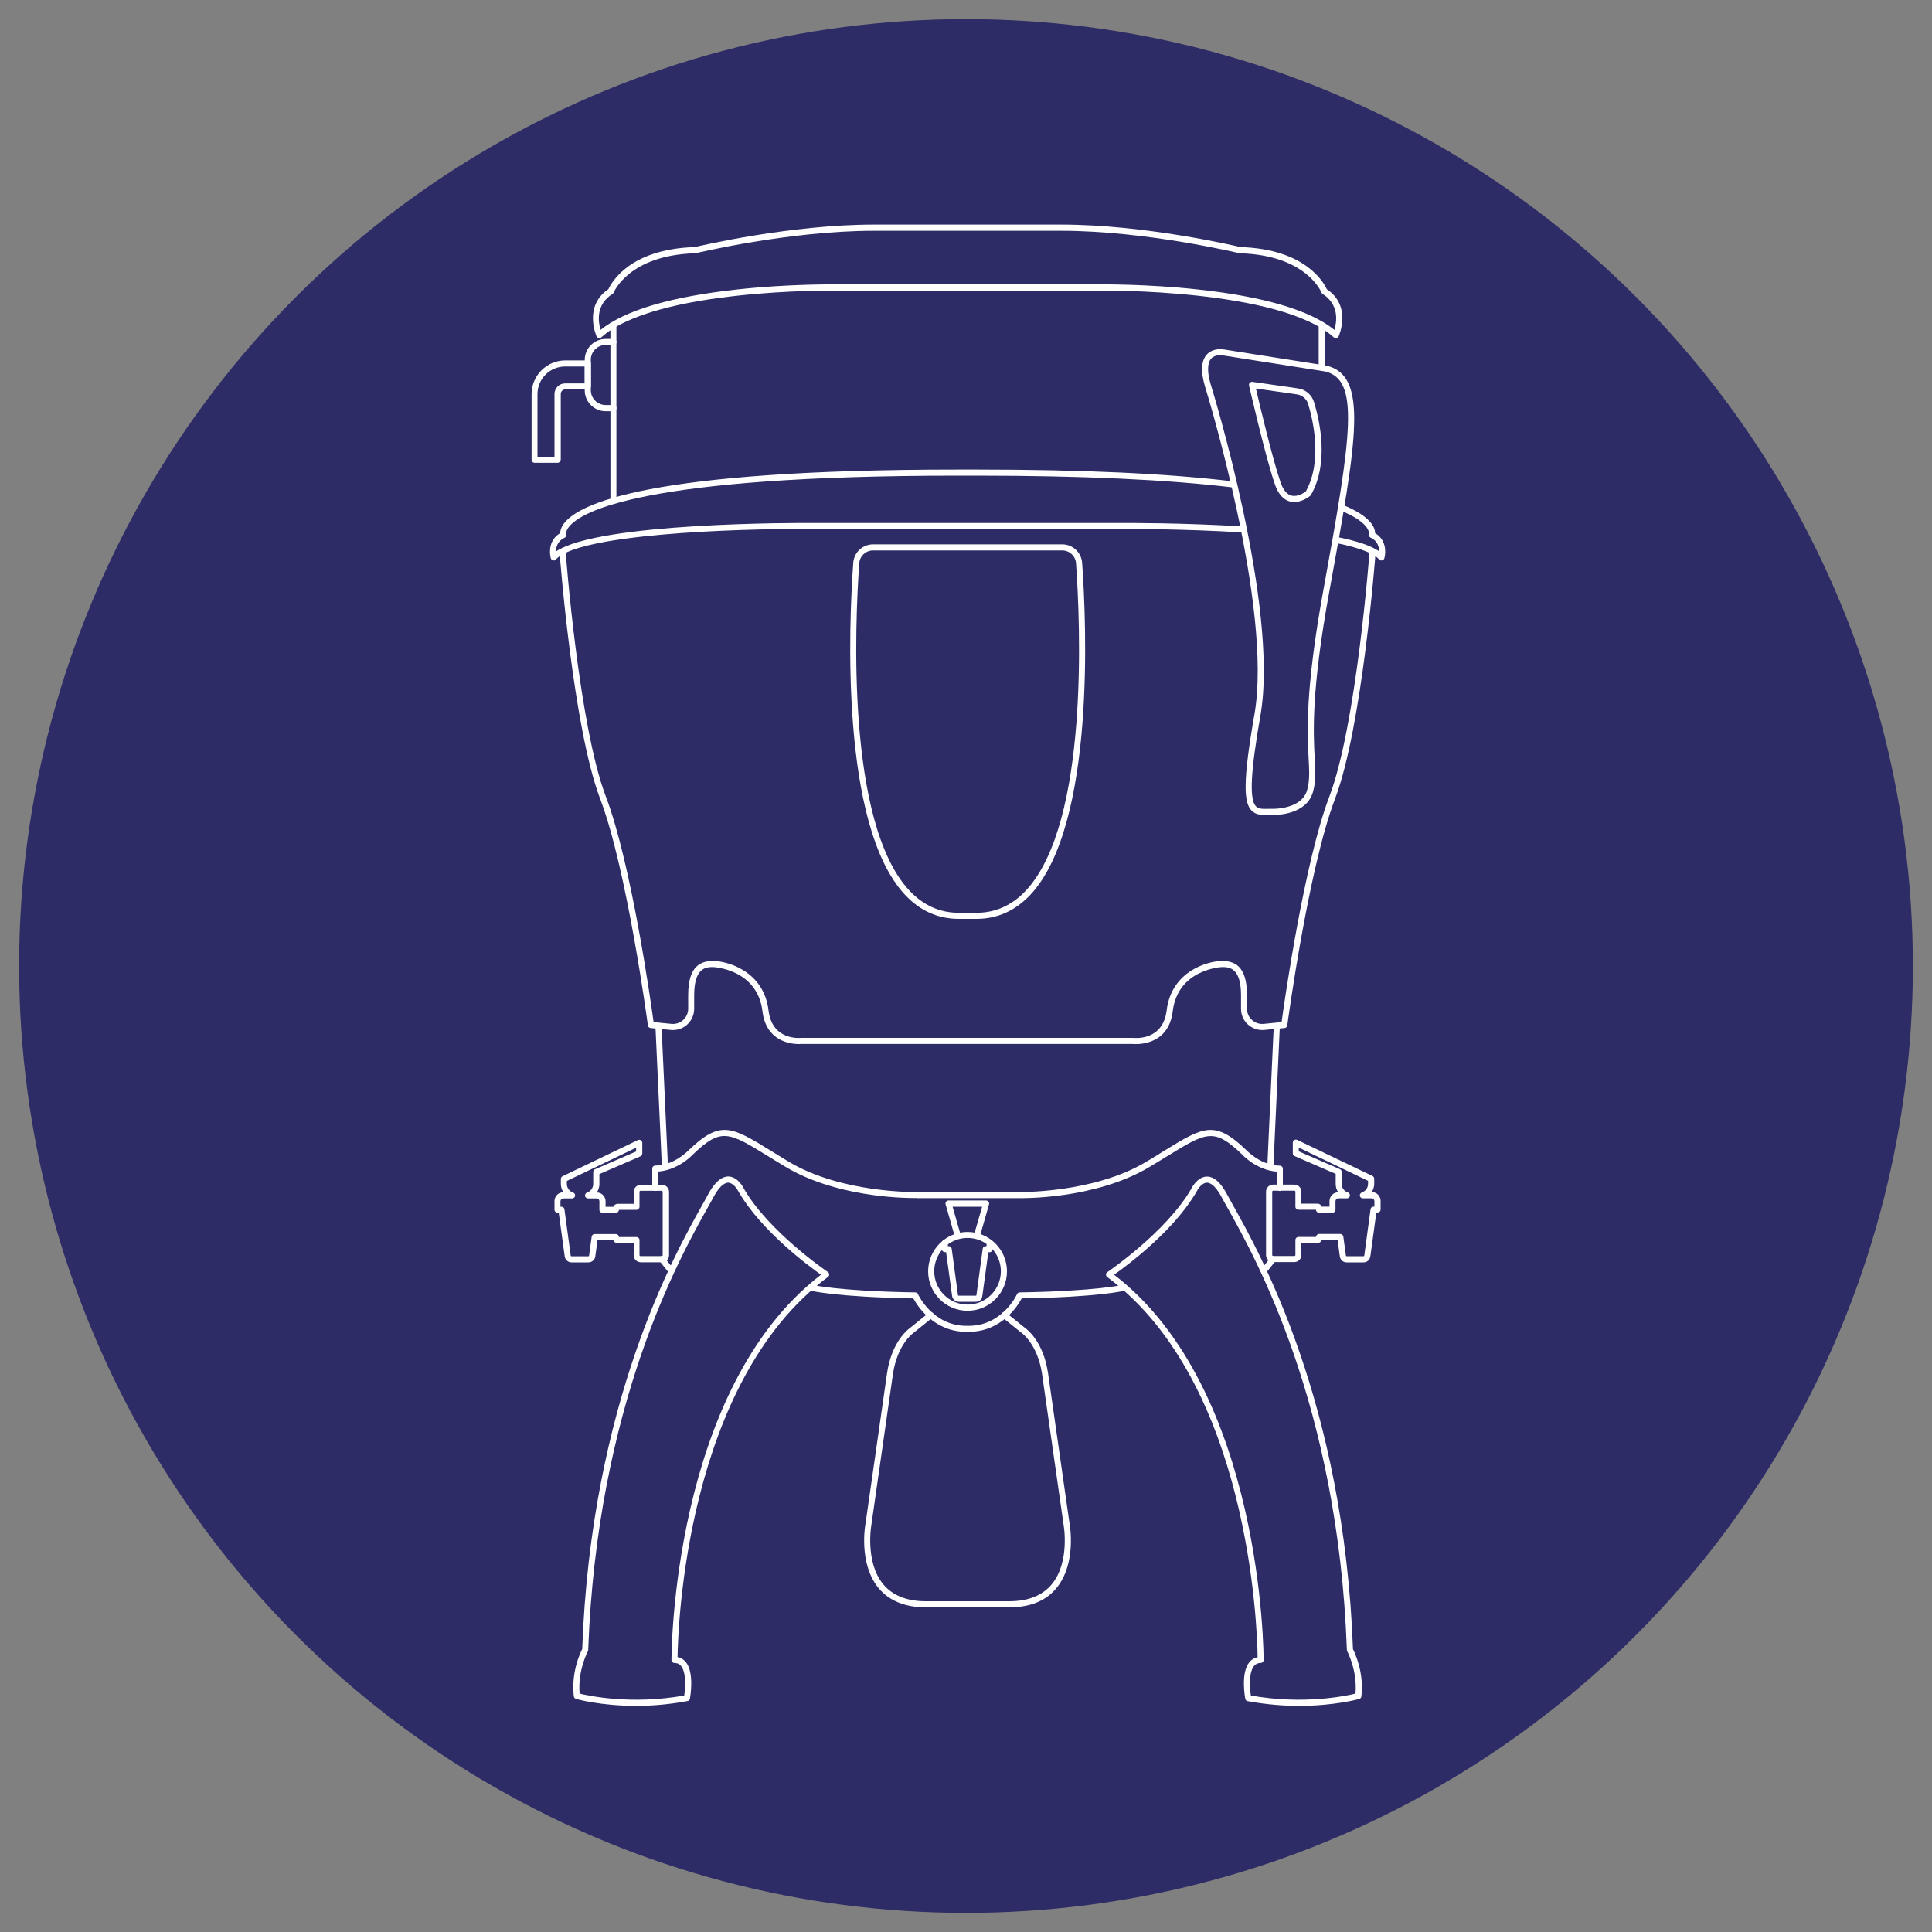 <?xml version="1.0" encoding="utf-8"?>
<!-- Generator: Adobe Illustrator 24.3.0, SVG Export Plug-In . SVG Version: 6.00 Build 0)  -->
<svg version="1.1" id="Layer_1" xmlns="http://www.w3.org/2000/svg" xmlns:xlink="http://www.w3.org/1999/xlink" x="0px" y="0px"
	 viewBox="0 0 200 200" style="enable-background:new 0 0 200 200;" xml:space="preserve">
<rect x="0" y="0" width="200" height="200" fill="#808080" stroke="none"/>
<style type="text/css">
	.st0{fill:#2D2C66;}
	.st1{fill:#FFFFFF;}
</style>
<g>
	<circle class="st0" cx="100" cy="100" r="98.02"/>
	<path class="st1" d="M141.16,130.68h-1.76c-0.35,0-0.65-0.26-0.7-0.61l-0.23-1.7h-1.64c-0.07,0.18-0.24,0.31-0.45,0.31h-1.66v1.24
		c0,0.4-0.33,0.73-0.73,0.73h-2.2c-0.4,0-0.73-0.33-0.73-0.73v-6.56c0-0.4,0.33-0.73,0.73-0.73h2.2c0.4,0,0.73,0.33,0.73,0.73v1.24
		h1.66c0.21,0,0.38,0.13,0.45,0.31h0.8v-0.57c0-0.5,0.4-0.91,0.9-0.92c-0.17-0.25-0.26-0.55-0.26-0.87v-1.03l-4.25-1.84
		c-0.12-0.05-0.19-0.16-0.19-0.29v-1.1c0-0.11,0.06-0.21,0.15-0.27c0.09-0.06,0.21-0.06,0.3-0.02l7.8,3.74
		c0.11,0.05,0.18,0.16,0.18,0.28v0.51c0,0.32-0.1,0.62-0.26,0.87c0.51,0,0.92,0.41,0.92,0.92v0.89c0,0.17-0.14,0.31-0.31,0.31h-0.13
		l-0.62,4.53C141.81,130.42,141.51,130.68,141.16,130.68z M136.55,127.74h2.2c0.16,0,0.29,0.12,0.31,0.27l0.27,1.97
		c0,0.04,0.04,0.06,0.07,0.06h1.76c0.04,0,0.07-0.03,0.07-0.06l0.65-4.8c0.02-0.16,0.15-0.27,0.31-0.27h0.09v-0.57
		c0-0.16-0.13-0.29-0.29-0.29h-0.91c-0.15,0-0.29-0.11-0.31-0.26c-0.02-0.15,0.07-0.3,0.21-0.35c0.38-0.13,0.64-0.48,0.64-0.88
		v-0.32l-7.17-3.44v0.39l4.25,1.84c0.12,0.05,0.19,0.16,0.19,0.29v1.24c0,0.4,0.26,0.76,0.64,0.88c0.15,0.05,0.24,0.2,0.21,0.35
		c-0.02,0.15-0.16,0.26-0.31,0.26h-0.89c-0.16,0-0.29,0.13-0.29,0.29v0.89c0,0.17-0.14,0.31-0.31,0.31h-1.4
		c-0.17,0-0.31-0.14-0.31-0.31h-1.82c-0.17,0-0.31-0.14-0.31-0.31v-1.56c0-0.05-0.04-0.1-0.1-0.1h-2.2c-0.05,0-0.1,0.04-0.1,0.1
		v6.56c0,0.05,0.04,0.1,0.1,0.1h2.2c0.05,0,0.1-0.04,0.1-0.1v-1.56c0-0.17,0.14-0.31,0.31-0.31h1.82
		C136.24,127.88,136.38,127.74,136.55,127.74z"/>
	<path class="st1" d="M101.1,95.12h-1.86c-2.14,0-4.02-0.84-5.57-2.51c-6.72-7.22-5.79-28.12-5.34-34.36
		c0.08-1.07,0.97-1.9,2.05-1.9h19.59c1.07,0,1.97,0.84,2.05,1.9c0.45,6.24,1.38,27.14-5.34,34.36
		C105.11,94.28,103.24,95.12,101.1,95.12z M90.37,56.98c-0.74,0-1.37,0.58-1.42,1.32c-0.44,6.17-1.37,26.85,5.18,33.88
		c1.43,1.53,3.15,2.31,5.11,2.31h1.86c1.96,0,3.68-0.78,5.11-2.31c6.55-7.03,5.62-27.71,5.18-33.88c-0.05-0.74-0.68-1.32-1.42-1.32
		H90.37z"/>
	<path class="st1" d="M131.05,84.37c-0.6,0-1.15-0.06-1.55-0.53c-0.7-0.83-0.89-2.77,0.36-9.89c1.94-11.1-5.04-33.69-5.11-33.91
		c0,0,0,0,0,0c-0.47-1.57-0.41-2.7,0.18-3.34c0.67-0.73,1.73-0.53,1.78-0.52l10.56,1.66c4.42,1.01,3.22,7.58,0.33,23.45
		c-1.88,10.3-1.64,14.63-1.5,17.22c0.08,1.4,0.13,2.32-0.17,3.43c-0.69,2.56-4.16,2.43-4.31,2.43c-0.09,0-0.19,0-0.29,0
		C131.24,84.37,131.14,84.37,131.05,84.37z M125.35,39.85c0.1,0.33,7.1,22.99,5.13,34.21c-1.01,5.79-1.16,8.59-0.5,9.37
		c0.26,0.31,0.66,0.32,1.34,0.3c0.1,0,0.2,0,0.31,0c0.05,0,3.13,0.11,3.69-1.96c0.27-1.01,0.22-1.89,0.15-3.23
		c-0.14-2.62-0.38-6.99,1.51-17.37c2.96-16.23,3.8-21.89,0.17-22.72l-10.56-1.66c-0.02,0-0.78-0.14-1.21,0.33
		C124.97,37.59,124.95,38.53,125.35,39.85z"/>
	<path class="st1" d="M133.98,51.97c-0.15,0-0.31-0.02-0.46-0.06c-0.69-0.19-1.21-0.79-1.55-1.79c-0.99-2.88-2.65-10.14-2.67-10.21
		c-0.02-0.1,0.01-0.21,0.08-0.28c0.07-0.08,0.17-0.11,0.28-0.1l4.72,0.68c0.78,0.11,1.43,0.67,1.65,1.43
		c0.67,2.2,1.51,6.38-0.32,9.6c-0.02,0.03-0.04,0.06-0.07,0.08C135.59,51.36,134.85,51.97,133.98,51.97z M130.01,40.22
		c0.38,1.63,1.71,7.27,2.55,9.7c0.27,0.79,0.65,1.25,1.12,1.38c0.64,0.18,1.33-0.3,1.5-0.43c1.74-3.12,0.75-7.37,0.24-9.05
		c-0.16-0.52-0.61-0.91-1.14-0.99L130.01,40.22z M135.42,51.09L135.42,51.09L135.42,51.09z"/>
	<path class="st1" d="M136.82,38.37c-0.17,0-0.31-0.14-0.31-0.31v-4.3c0-0.17,0.14-0.31,0.31-0.31s0.31,0.14,0.31,0.31v4.3
		C137.14,38.23,136.99,38.37,136.82,38.37z"/>
	<path class="st1" d="M131.5,121.11c0,0-0.01,0-0.01,0c-0.17-0.01-0.31-0.16-0.3-0.33l0.67-14.59c0.01-0.17,0.15-0.31,0.33-0.3
		c0.17,0.01,0.31,0.16,0.3,0.33l-0.67,14.59C131.81,120.98,131.67,121.11,131.5,121.11z"/>
	<path class="st1" d="M134.49,176.59c-1.58,0-3.38-0.13-5.33-0.49c-0.13-0.02-0.23-0.12-0.25-0.25c-0.02-0.11-0.5-2.67,0.43-3.79
		c0.23-0.27,0.51-0.44,0.85-0.51c-0.04-2.98-0.85-28.44-15.57-39.35c-0.08-0.06-0.13-0.16-0.13-0.26c0-0.1,0.05-0.2,0.14-0.25
		c0.06-0.04,6.09-4.14,8.68-8.61c0.01-0.03,0.6-1.25,1.61-1.28c0.01,0,0.02,0,0.03,0c0.73,0,1.44,0.63,2.1,1.89
		c0.15,0.28,0.35,0.65,0.6,1.09c2.84,5.07,11.47,20.47,12.41,45.94c0.2,0.4,1.16,2.43,0.87,4.89c-0.01,0.13-0.1,0.23-0.23,0.27
		C140.56,175.91,138.13,176.59,134.49,176.59z M129.49,175.52c5.46,0.97,9.85,0.04,10.83-0.2c0.21-2.38-0.84-4.35-0.85-4.37
		c-0.02-0.04-0.04-0.09-0.04-0.14c-0.91-25.36-9.51-40.69-12.33-45.73c-0.25-0.45-0.46-0.81-0.61-1.1
		c-0.54-1.02-1.07-1.55-1.55-1.55c0,0-0.01,0-0.01,0c-0.52,0.01-0.95,0.68-1.07,0.94c-2.33,4.03-7.16,7.62-8.53,8.59
		c15.47,11.89,15.48,39.6,15.48,39.88c0,0.17-0.14,0.31-0.31,0.31c-0.29,0-0.51,0.1-0.68,0.31
		C129.26,173.13,129.37,174.73,129.49,175.52z"/>
	<path class="st1" d="M130.85,131.85c-0.07,0-0.14-0.02-0.2-0.07c-0.14-0.11-0.16-0.31-0.05-0.44l0.95-1.19
		c0.11-0.14,0.31-0.16,0.44-0.05c0.14,0.11,0.16,0.31,0.05,0.44l-0.95,1.19C131.03,131.81,130.94,131.85,130.85,131.85z"/>
	<path class="st1" d="M60.92,130.68h-1.76c-0.35,0-0.65-0.26-0.7-0.61l-0.62-4.53h-0.13c-0.17,0-0.31-0.14-0.31-0.31v-0.89
		c0-0.51,0.41-0.92,0.92-0.92c-0.17-0.25-0.26-0.55-0.26-0.87v-0.51c0-0.12,0.07-0.23,0.18-0.28l7.8-3.74
		c0.1-0.05,0.21-0.04,0.3,0.02c0.09,0.06,0.15,0.16,0.15,0.27v1.1c0,0.13-0.07,0.24-0.19,0.29l-4.25,1.84v1.03
		c0,0.32-0.1,0.62-0.26,0.87c0.5,0.01,0.9,0.42,0.9,0.92v0.57h0.8c0.07-0.18,0.24-0.31,0.45-0.31h1.66v-1.24
		c0-0.4,0.33-0.73,0.73-0.73h2.2c0.4,0,0.73,0.33,0.73,0.73v6.56c0,0.4-0.33,0.73-0.73,0.73h-2.2c-0.4,0-0.73-0.33-0.73-0.73v-1.24
		h-1.66c-0.21,0-0.38-0.13-0.45-0.31h-1.64l-0.23,1.7C61.57,130.42,61.27,130.68,60.92,130.68z M58.03,124.92h0.09
		c0.16,0,0.29,0.12,0.31,0.27l0.65,4.8c0,0.04,0.04,0.06,0.07,0.06h1.76c0.04,0,0.07-0.03,0.07-0.06l0.27-1.97
		c0.02-0.16,0.15-0.27,0.31-0.27h2.2c0.17,0,0.31,0.14,0.31,0.31h1.82c0.17,0,0.31,0.14,0.31,0.31v1.56c0,0.05,0.04,0.1,0.1,0.1h2.2
		c0.05,0,0.1-0.04,0.1-0.1v-6.56c0-0.05-0.04-0.1-0.1-0.1h-2.2c-0.05,0-0.1,0.04-0.1,0.1v1.56c0,0.17-0.14,0.31-0.31,0.31h-1.82
		c0,0.17-0.14,0.31-0.31,0.31h-1.4c-0.17,0-0.31-0.14-0.31-0.31v-0.89c0-0.16-0.13-0.29-0.29-0.29h-0.89
		c-0.15,0-0.29-0.11-0.31-0.26c-0.02-0.15,0.07-0.3,0.21-0.35c0.38-0.13,0.64-0.48,0.64-0.88v-1.24c0-0.13,0.07-0.24,0.19-0.29
		l4.25-1.84v-0.39l-7.17,3.44v0.32c0,0.4,0.26,0.76,0.64,0.88c0.15,0.05,0.24,0.2,0.21,0.35c-0.02,0.15-0.16,0.26-0.31,0.26h-0.91
		c-0.16,0-0.29,0.13-0.29,0.29V124.92z"/>
	<path class="st1" d="M101.03,134.76h-1.77c-0.35,0-0.65-0.26-0.7-0.61l-0.62-4.53h-0.13c-0.17,0-0.31-0.14-0.31-0.31v-0.65
		c0-0.17,0.14-0.31,0.31-0.31s0.31,0.14,0.31,0.31V129h0.09c0.16,0,0.29,0.12,0.31,0.27l0.65,4.8c0,0.04,0.04,0.06,0.07,0.06h1.77
		c0.04,0,0.07-0.03,0.07-0.06l0.65-4.8c0.02-0.16,0.15-0.27,0.31-0.27h0.09v-0.33c0-0.17,0.14-0.31,0.31-0.31
		c0.17,0,0.31,0.14,0.31,0.31v0.65c0,0.17-0.14,0.31-0.31,0.31h-0.13l-0.62,4.53C101.67,134.5,101.38,134.76,101.03,134.76z"/>
	<path class="st1" d="M82.71,108.08c-0.86,0-3.4-0.27-3.78-3.39c-0.53-4.38-5.05-4.58-5.1-4.58c-0.69,0-1.97,0-1.97,2.92v1.4
		c0,0.62-0.26,1.21-0.72,1.63c-0.46,0.42-1.08,0.62-1.69,0.56l-2.1-0.2c-0.15-0.01-0.26-0.13-0.28-0.27
		c-0.02-0.16-2.16-16.15-4.95-23.48c-2.82-7.41-4.18-25.28-4.19-25.46c-0.01-0.17,0.12-0.32,0.29-0.34
		c0.17-0.01,0.32,0.12,0.34,0.29c0.01,0.18,1.36,17.96,4.15,25.28c2.63,6.89,4.67,21.3,4.95,23.37l1.85,0.18
		c0.45,0.04,0.88-0.1,1.21-0.4c0.33-0.3,0.52-0.72,0.52-1.16v-1.4c0-3.15,1.39-3.55,2.6-3.55c1.32,0,5.21,0.94,5.72,5.13
		c0.38,3.14,3.28,2.84,3.4,2.83l34.37,0c0.16,0.02,3.05,0.31,3.44-2.83c0.51-4.19,4.4-5.13,5.72-5.13c1.21,0,2.6,0.4,2.6,3.55v1.4
		c0,0.45,0.18,0.86,0.52,1.16c0.33,0.3,0.76,0.44,1.21,0.4l1.85-0.18c0.28-2.07,2.33-16.48,4.95-23.37
		c2.79-7.32,4.14-25.1,4.15-25.28c0.01-0.17,0.17-0.31,0.34-0.29c0.17,0.01,0.3,0.16,0.29,0.34c-0.01,0.18-1.37,18.05-4.19,25.46
		c-2.79,7.33-4.93,23.32-4.95,23.48c-0.02,0.15-0.14,0.26-0.28,0.27l-2.1,0.2c-0.61,0.06-1.23-0.15-1.69-0.56
		c-0.46-0.42-0.72-1.01-0.72-1.63v-1.4c0-2.92-1.28-2.92-1.97-2.92c-0.05,0-4.57,0.2-5.1,4.58c-0.46,3.77-4.06,3.38-4.1,3.38
		l-34.3,0C83,108.07,82.89,108.08,82.71,108.08z"/>
	<path class="st1" d="M57.32,58.02c-0.02,0-0.05,0-0.07-0.01c-0.11-0.03-0.2-0.11-0.23-0.22c-0.18-0.63-0.18-1.94,0.97-2.6
		c0-0.22,0.07-0.55,0.35-0.94c1.49-2.11,8.79-5.64,40.83-5.64h2c10.86,0,19.78,0.41,26.53,1.23c0.17,0.02,0.3,0.18,0.27,0.35
		c-0.02,0.17-0.18,0.29-0.35,0.27c-6.73-0.81-15.63-1.22-26.46-1.22h-2c-32.63,0-39.03,3.71-40.27,5.31
		c-0.35,0.45-0.28,0.73-0.28,0.74c0.04,0.15-0.03,0.32-0.17,0.38c-0.73,0.33-0.88,0.96-0.89,1.42c4.42-3.04,25.38-2.96,26.3-2.95
		h32.6c0.06,0,6.01-0.03,12.24,0.36c0.17,0.01,0.31,0.16,0.29,0.33c-0.01,0.17-0.17,0.3-0.33,0.29c-6.2-0.39-12.14-0.36-12.19-0.36
		H83.86c-8.09-0.05-24.01,0.55-26.31,3.15C57.49,57.98,57.41,58.02,57.32,58.02z"/>
	<path class="st1" d="M143.01,58.02c-0.09,0-0.18-0.04-0.24-0.11c-0.4-0.45-1.5-1.11-4.51-1.71c-0.17-0.03-0.28-0.2-0.25-0.37
		c0.03-0.17,0.2-0.28,0.37-0.25c2.11,0.42,3.55,0.91,4.39,1.49c-0.01-0.46-0.16-1.09-0.89-1.42c-0.15-0.07-0.22-0.24-0.17-0.39l0,0
		c0,0,0.25-1.11-2.93-2.41c-0.16-0.07-0.24-0.25-0.17-0.41c0.07-0.16,0.25-0.24,0.41-0.17c2.94,1.2,3.33,2.38,3.33,2.92
		c1.14,0.66,1.14,1.96,0.96,2.59c-0.03,0.11-0.12,0.2-0.23,0.22C143.05,58.02,143.03,58.02,143.01,58.02z"/>
	<path class="st1" d="M63.5,52.17c-0.17,0-0.31-0.14-0.31-0.31V33.76c0-0.17,0.14-0.31,0.31-0.31c0.17,0,0.31,0.14,0.31,0.31v18.09
		C63.82,52.03,63.68,52.17,63.5,52.17z"/>
	<path class="st1" d="M138.28,35c-0.08,0-0.15-0.03-0.21-0.08c-5.56-5.05-24.01-4.84-24.2-4.84H86.45c-0.19,0-18.64-0.21-24.2,4.84
		c-0.07,0.07-0.18,0.1-0.28,0.07c-0.1-0.02-0.18-0.09-0.22-0.18c-0.01-0.03-1.38-3.13,1.23-4.87c0.3-0.66,2.18-4.16,8.93-4.36
		c0.63-0.15,9.95-2.33,18.54-2.33h19.43c8.59,0,17.91,2.18,18.54,2.33c6.74,0.2,8.63,3.7,8.93,4.36c2.62,1.73,1.25,4.83,1.23,4.87
		c-0.04,0.09-0.12,0.16-0.22,0.18C138.33,35,138.31,35,138.28,35z M90.45,23.89c-8.78,0-18.32,2.3-18.42,2.32
		c-0.02,0.01-0.04,0.01-0.07,0.01c-6.86,0.19-8.41,4.02-8.43,4.06c-0.02,0.06-0.07,0.12-0.13,0.15c-1.76,1.11-1.47,2.92-1.23,3.72
		c2.53-2.04,7.29-3.44,14.18-4.19c5.35-0.58,10.05-0.52,10.1-0.52h27.41c0.04,0,4.75-0.06,10.1,0.52
		c6.88,0.74,11.65,2.15,14.18,4.19c0.24-0.8,0.53-2.61-1.22-3.72c-0.06-0.04-0.1-0.09-0.13-0.16c-0.01-0.04-1.57-3.86-8.43-4.05
		c-0.02,0-0.04,0-0.07-0.01c-0.1-0.02-9.65-2.32-18.42-2.32H90.45z"/>
	<path class="st1" d="M68.83,121.11c-0.17,0-0.31-0.13-0.31-0.3l-0.67-14.59c-0.01-0.17,0.13-0.32,0.3-0.33
		c0.18-0.01,0.32,0.13,0.33,0.3l0.67,14.59c0.01,0.17-0.13,0.32-0.3,0.33C68.83,121.11,68.83,121.11,68.83,121.11z"/>
	<path class="st1" d="M94.66,124.02c-1.53,0-8.26-0.18-13.36-3.24c-0.64-0.38-1.21-0.74-1.74-1.06c-4.16-2.56-4.91-3.02-7.86-0.18
		c-0.05,0.06-1.51,1.59-3.56,1.74v1.69c0,0.17-0.14,0.31-0.31,0.31c-0.17,0-0.31-0.14-0.31-0.31v-2c0-0.17,0.14-0.31,0.31-0.31
		c1.95,0,3.41-1.55,3.43-1.56c3.32-3.19,4.44-2.5,8.64,0.09c0.52,0.32,1.1,0.68,1.73,1.06c5.51,3.31,13.26,3.15,13.33,3.15h10.39
		c0.09,0,7.84,0.16,13.34-3.15c0.64-0.38,1.21-0.73,1.73-1.06c4.19-2.58,5.32-3.28,8.63-0.1c0.03,0.03,1.5,1.58,3.44,1.58
		c0.17,0,0.31,0.14,0.31,0.31v2c0,0.17-0.14,0.31-0.31,0.31s-0.31-0.14-0.31-0.31v-1.69c-2.05-0.15-3.51-1.68-3.57-1.75
		c-2.94-2.83-3.69-2.37-7.85,0.19c-0.53,0.32-1.1,0.68-1.74,1.06c-5.67,3.4-13.35,3.25-13.67,3.24H94.97
		C94.94,124.01,94.83,124.02,94.66,124.02z"/>
	<path class="st1" d="M65.84,176.59c-3.64,0-6.07-0.68-6.21-0.72c-0.12-0.03-0.21-0.14-0.23-0.27c-0.29-2.46,0.66-4.49,0.87-4.89
		c0.93-25.47,9.57-40.88,12.41-45.94c0.25-0.44,0.45-0.8,0.6-1.09c0.67-1.27,1.41-1.9,2.13-1.89c1.01,0.02,1.6,1.25,1.62,1.3
		c2.58,4.45,8.61,8.55,8.67,8.59c0.08,0.06,0.14,0.15,0.14,0.25c0,0.1-0.05,0.2-0.13,0.26c-14.72,10.92-15.53,36.37-15.57,39.35
		c0.34,0.06,0.62,0.23,0.85,0.51c0.92,1.12,0.45,3.68,0.43,3.79c-0.02,0.13-0.12,0.23-0.25,0.25
		C69.22,176.46,67.42,176.59,65.84,176.59z M60,175.32c0.98,0.24,5.38,1.17,10.83,0.2c0.12-0.78,0.22-2.39-0.33-3.06
		c-0.17-0.21-0.39-0.31-0.68-0.31c-0.17,0-0.31-0.14-0.31-0.31c0-0.28,0-28,15.48-39.88c-1.37-0.97-6.19-4.56-8.52-8.57
		c-0.13-0.28-0.57-0.95-1.08-0.96c-0.48,0-1.02,0.53-1.56,1.55c-0.15,0.29-0.36,0.65-0.61,1.1c-2.82,5.04-11.41,20.37-12.33,45.73
		c0,0.05-0.01,0.1-0.04,0.14C60.84,170.97,59.79,172.93,60,175.32z"/>
	<path class="st1" d="M69.47,131.85c-0.09,0-0.18-0.04-0.25-0.12l-0.95-1.19c-0.11-0.14-0.09-0.33,0.05-0.44
		c0.14-0.11,0.33-0.09,0.44,0.05l0.95,1.19c0.11,0.14,0.09,0.33-0.05,0.44C69.61,131.82,69.54,131.85,69.47,131.85z"/>
	<path class="st1" d="M100.27,137.87h-0.21c-3.43,0-5.11-2.72-5.51-3.46c-7.91-0.14-10.55-0.78-10.66-0.8
		c-0.17-0.04-0.27-0.21-0.23-0.38c0.04-0.17,0.21-0.27,0.38-0.23c0.03,0.01,2.74,0.66,10.71,0.79c0.12,0,0.23,0.07,0.28,0.18
		c0.06,0.13,1.55,3.28,5.02,3.28h0.21c3.47,0,4.96-3.14,5.02-3.28c0.05-0.11,0.16-0.18,0.28-0.18c7.96-0.13,10.68-0.78,10.71-0.79
		c0.17-0.04,0.34,0.06,0.38,0.23c0.04,0.17-0.06,0.34-0.23,0.38c-0.11,0.03-2.75,0.67-10.66,0.8
		C105.38,135.15,103.69,137.87,100.27,137.87z"/>
	<path class="st1" d="M104.47,166.39h-8.61c-2.16,0-3.81-0.67-4.91-1.99c-2.11-2.56-1.38-6.59-1.34-6.76l2.22-15.51
		c0.49-3.3,2.23-4.55,2.3-4.6l2.02-1.63c0.14-0.11,0.33-0.09,0.44,0.05c0.11,0.14,0.09,0.33-0.05,0.44l-2.04,1.64
		c-0.03,0.02-1.61,1.18-2.06,4.19l-2.22,15.52c-0.01,0.05-0.72,3.93,1.21,6.26c0.97,1.17,2.46,1.76,4.42,1.76h8.61
		c1.97,0,3.45-0.59,4.42-1.76c1.93-2.33,1.22-6.2,1.21-6.24l-2.22-15.54c-0.45-3.01-2.03-4.17-2.04-4.18l-2.06-1.65
		c-0.14-0.11-0.16-0.31-0.05-0.44c0.11-0.14,0.31-0.16,0.44-0.05l2.04,1.64c0.06,0.04,1.8,1.29,2.29,4.59l2.22,15.52
		c0.03,0.16,0.77,4.19-1.35,6.75C108.28,165.72,106.63,166.39,104.47,166.39z"/>
	<path class="st1" d="M57.72,47.91h-2.38c-0.17,0-0.31-0.14-0.31-0.31v-6.8c0-1.92,1.56-3.49,3.49-3.49h2.34
		c0.17,0,0.31,0.14,0.31,0.31V40c0,0.17-0.14,0.31-0.31,0.31h-2.34c-0.26,0-0.47,0.21-0.47,0.47v6.8
		C58.03,47.77,57.89,47.91,57.72,47.91z M55.65,47.28h1.75v-6.49c0-0.61,0.49-1.1,1.1-1.1h2.03v-1.75h-2.03
		c-1.58,0-2.86,1.28-2.86,2.86V47.28z"/>
	<path class="st1" d="M63.51,42.57h-0.81c-1.2,0-2.17-0.97-2.17-2.17v-3.14c0-1.2,0.97-2.17,2.17-2.17h0.81
		c0.17,0,0.31,0.14,0.31,0.31c0,0.17-0.14,0.31-0.31,0.31h-0.81c-0.85,0-1.54,0.69-1.54,1.54v3.14c0,0.85,0.69,1.54,1.54,1.54h0.81
		c0.17,0,0.31,0.14,0.31,0.31S63.68,42.57,63.51,42.57z"/>
	<path class="st1" d="M100.16,135.69c-2.25,0-4.08-1.83-4.08-4.08c0-2.25,1.83-4.08,4.08-4.08s4.08,1.83,4.08,4.08
		C104.24,133.86,102.41,135.69,100.16,135.69z M100.16,128.15c-1.9,0-3.45,1.55-3.45,3.45c0,1.9,1.55,3.45,3.45,3.45
		c1.9,0,3.45-1.55,3.45-3.45C103.61,129.7,102.06,128.15,100.16,128.15z"/>
	<path class="st1" d="M101.14,128.24c-0.03,0-0.06,0-0.09-0.01c-0.17-0.05-0.26-0.22-0.22-0.39l0.84-2.92h-3.06l0.84,2.92
		c0.05,0.17-0.05,0.34-0.22,0.39c-0.17,0.05-0.34-0.05-0.39-0.22l-0.95-3.33c-0.03-0.09-0.01-0.2,0.05-0.28
		c0.06-0.08,0.15-0.13,0.25-0.13h3.89c0.1,0,0.19,0.05,0.25,0.13c0.06,0.08,0.08,0.18,0.05,0.28l-0.95,3.33
		C101.4,128.15,101.28,128.24,101.14,128.24z"/>
</g>
</svg>
